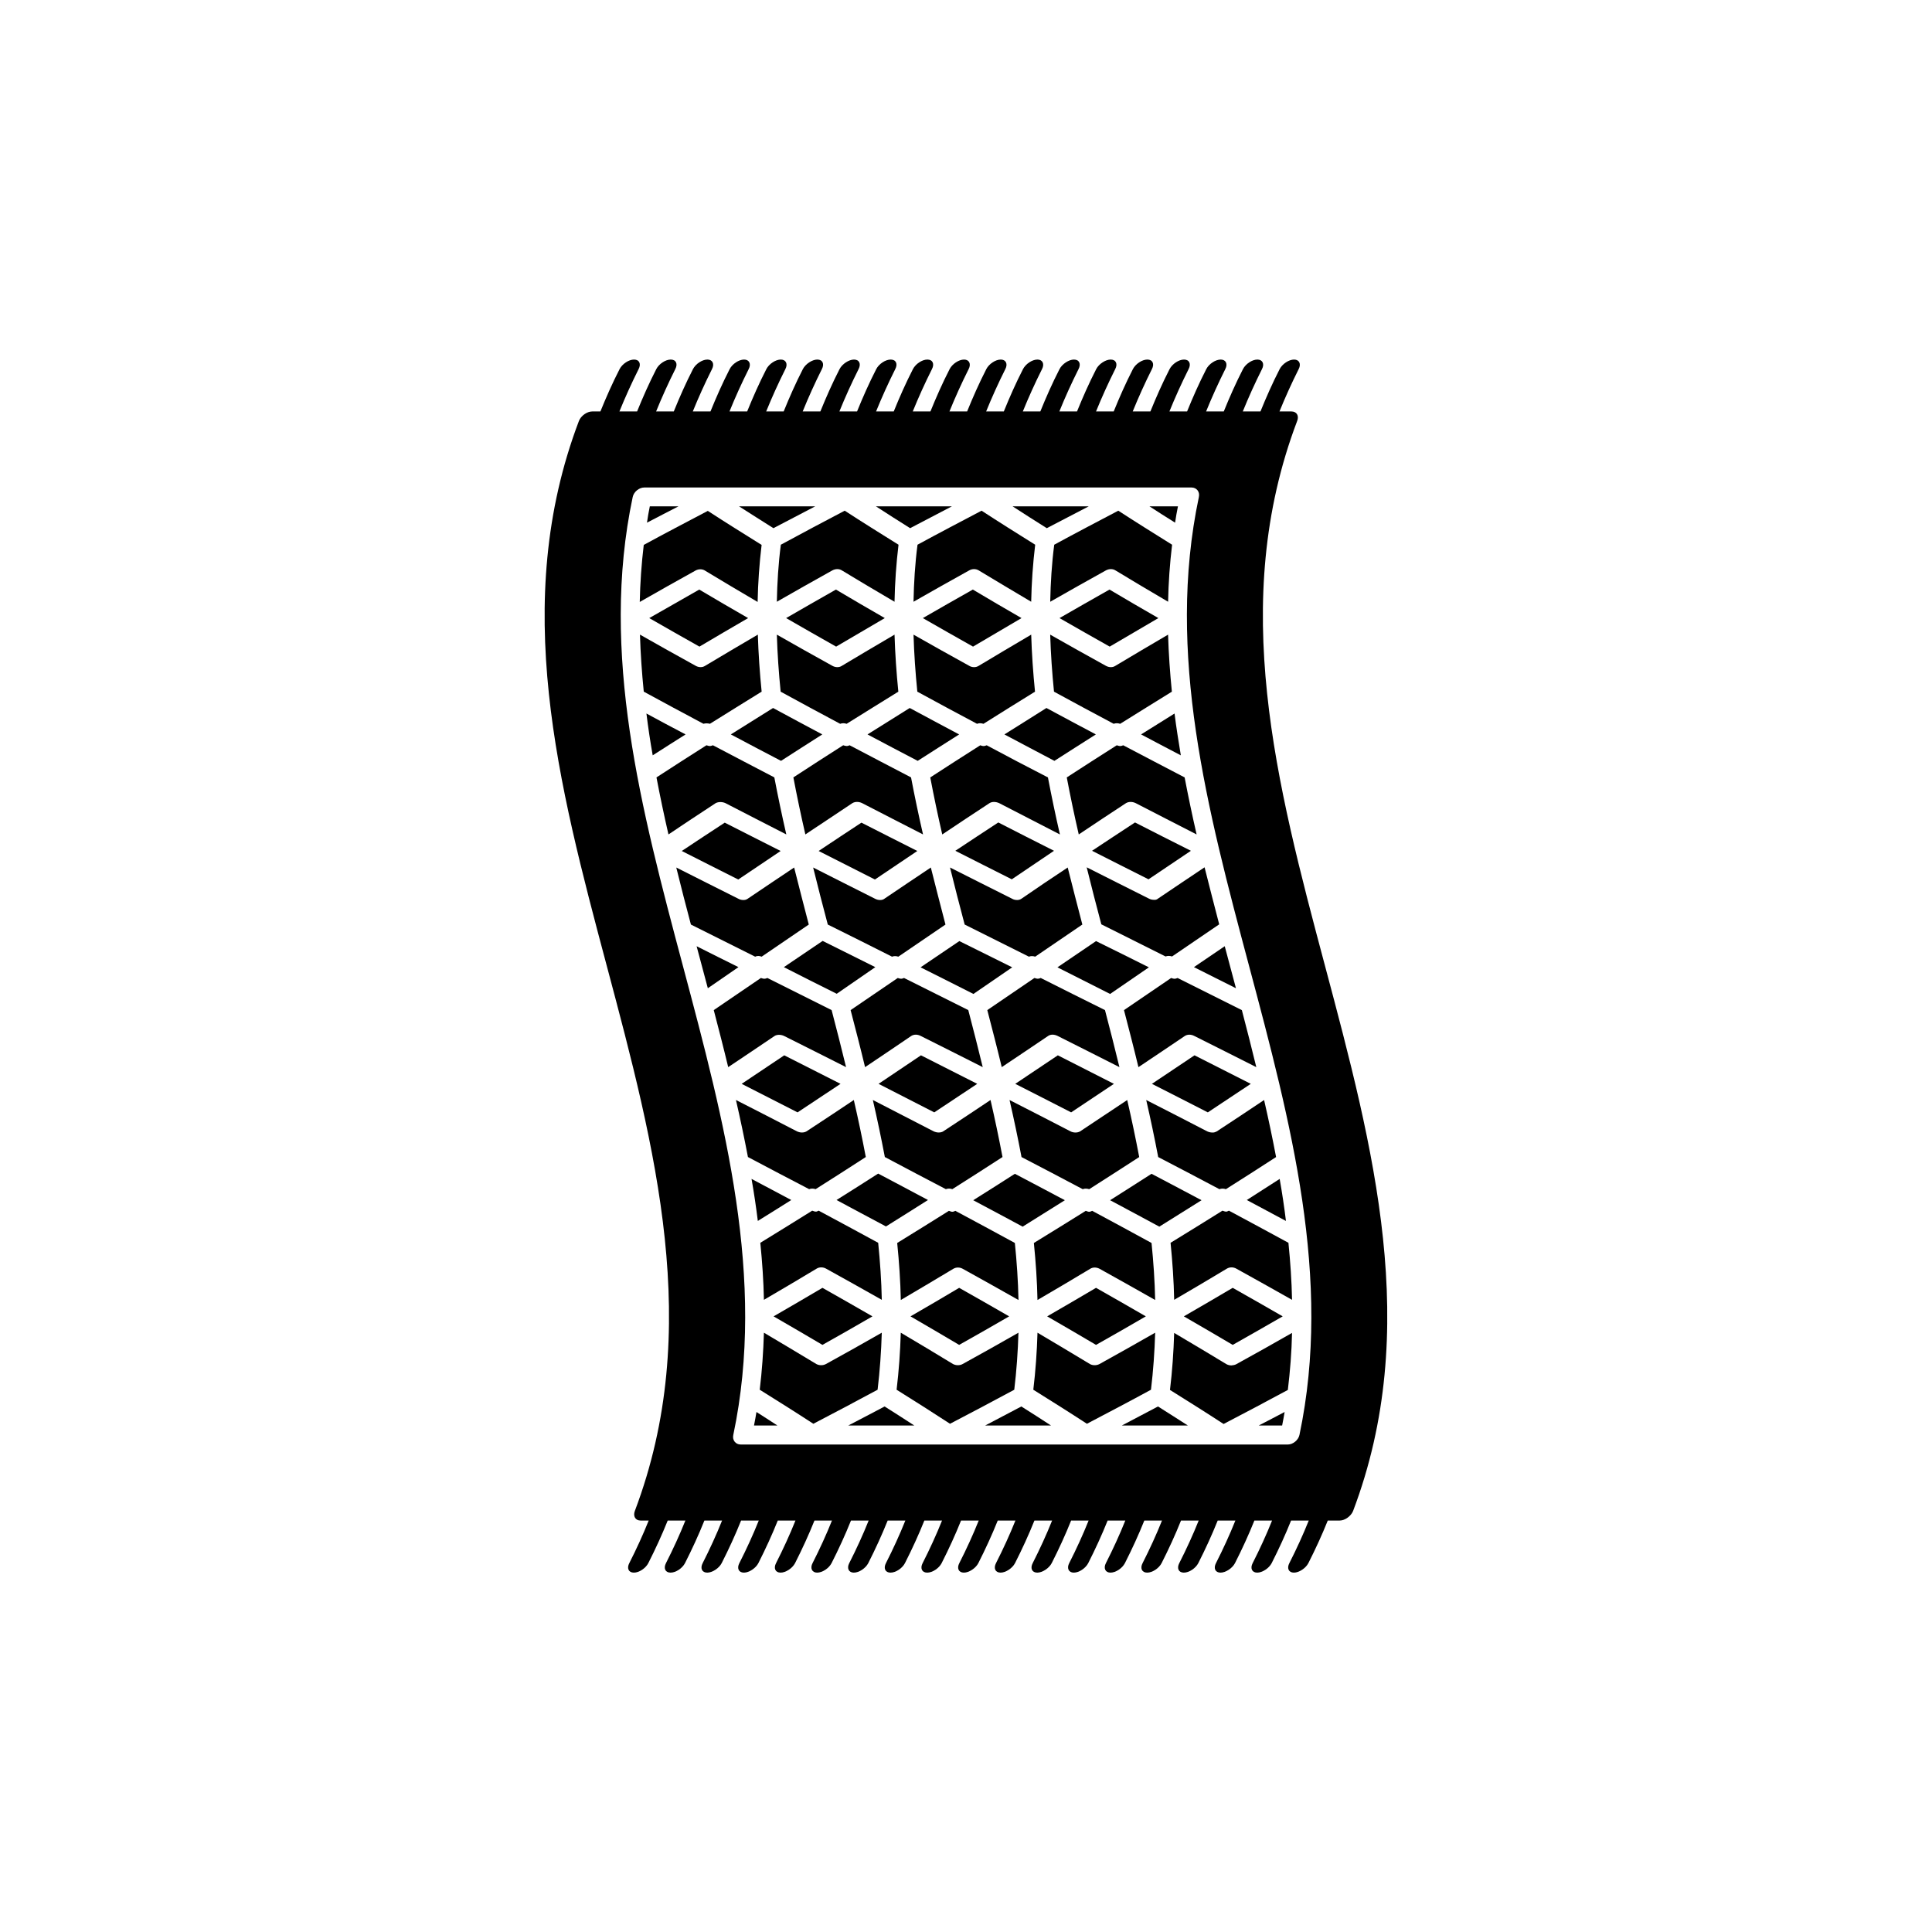 <?xml version="1.0" encoding="UTF-8"?>
<!-- Uploaded to: ICON Repo, www.svgrepo.com, Generator: ICON Repo Mixer Tools -->
<svg fill="#000000" width="800px" height="800px" version="1.1" viewBox="144 144 512 512" xmlns="http://www.w3.org/2000/svg">
 <g>
  <path d="m312.23 544.44c-0.504 1.359 0.152 2.519 1.512 2.519h2.168c-1.512 3.777-3.223 7.508-5.141 11.285-0.707 1.359-0.203 2.519 1.211 2.519 1.41 0 3.125-1.16 3.828-2.519 1.914-3.777 3.629-7.508 5.141-11.285h4.684c-1.512 3.777-3.223 7.508-5.141 11.285-0.707 1.359-0.203 2.519 1.211 2.519 1.41 0 3.125-1.16 3.828-2.519 1.914-3.777 3.629-7.508 5.141-11.285h4.684c-1.512 3.777-3.223 7.508-5.141 11.285-0.707 1.359-0.203 2.519 1.211 2.519 1.359 0 3.125-1.16 3.828-2.519 1.914-3.777 3.629-7.508 5.141-11.285h4.684c-1.512 3.777-3.223 7.508-5.141 11.285-0.707 1.359-0.203 2.519 1.211 2.519 1.359 0 3.125-1.16 3.828-2.519 1.914-3.777 3.629-7.508 5.141-11.285h4.684c-1.512 3.777-3.223 7.508-5.141 11.285-0.707 1.359-0.203 2.519 1.211 2.519 1.359 0 3.125-1.16 3.828-2.519 1.914-3.777 3.629-7.508 5.141-11.285h4.637c-1.512 3.777-3.223 7.508-5.141 11.285-0.707 1.359-0.152 2.519 1.211 2.519 1.41 0 3.125-1.16 3.828-2.519 1.914-3.777 3.629-7.508 5.141-11.285h4.684c-1.512 3.777-3.223 7.508-5.141 11.285-0.707 1.359-0.152 2.519 1.211 2.519 1.41 0 3.125-1.16 3.828-2.519 1.914-3.777 3.629-7.508 5.141-11.285h4.684c-1.512 3.777-3.223 7.508-5.141 11.285-0.707 1.359-0.203 2.519 1.211 2.519 1.41 0 3.125-1.16 3.828-2.519 1.914-3.777 3.629-7.508 5.141-11.285h4.684c-1.512 3.777-3.223 7.508-5.141 11.285-0.707 1.359-0.203 2.519 1.211 2.519 1.41 0 3.125-1.16 3.828-2.519 1.914-3.777 3.629-7.508 5.141-11.285h4.684c-1.512 3.777-3.223 7.508-5.141 11.285-0.707 1.359-0.203 2.519 1.211 2.519 1.359 0 3.125-1.16 3.828-2.519 1.914-3.777 3.629-7.508 5.141-11.285h4.684c-1.512 3.777-3.223 7.508-5.141 11.285-0.707 1.359-0.203 2.519 1.211 2.519 1.359 0 3.125-1.16 3.828-2.519 1.914-3.777 3.629-7.508 5.141-11.285h4.684c-1.512 3.777-3.223 7.508-5.141 11.285-0.707 1.359-0.203 2.519 1.211 2.519 1.359 0 3.125-1.16 3.828-2.519 1.914-3.777 3.629-7.508 5.141-11.285h4.637c-1.512 3.777-3.223 7.508-5.141 11.285-0.707 1.359-0.152 2.519 1.211 2.519 1.41 0 3.125-1.16 3.828-2.519 1.914-3.777 3.629-7.508 5.141-11.285h4.684c-1.512 3.777-3.223 7.508-5.141 11.285-0.707 1.359-0.152 2.519 1.211 2.519 1.41 0 3.125-1.16 3.828-2.519 1.914-3.777 3.629-7.508 5.141-11.285h4.684c-1.512 3.777-3.223 7.508-5.141 11.285-0.707 1.359-0.203 2.519 1.211 2.519 1.41 0 3.125-1.16 3.828-2.519 1.914-3.777 3.629-7.508 5.141-11.285h4.684c-1.512 3.777-3.223 7.508-5.141 11.285-0.707 1.359-0.203 2.519 1.211 2.519 1.41 0 3.125-1.16 3.828-2.519 1.914-3.777 3.629-7.508 5.141-11.285h4.684c-1.512 3.777-3.223 7.508-5.141 11.285-0.707 1.359-0.203 2.519 1.211 2.519 1.359 0 3.125-1.16 3.828-2.519 1.914-3.777 3.629-7.508 5.141-11.285h4.684c-1.512 3.777-3.223 7.508-5.141 11.285-0.707 1.359-0.203 2.519 1.211 2.519 1.359 0 3.125-1.16 3.828-2.519 1.914-3.777 3.629-7.508 5.141-11.285h4.684c-1.512 3.777-3.223 7.508-5.141 11.285-0.707 1.359-0.203 2.519 1.211 2.519 1.359 0 3.125-1.16 3.828-2.519 1.914-3.777 3.629-7.508 5.141-11.285h3.176c1.359 0 2.973-1.16 3.527-2.519 36.477-96.277-51.34-192.61-14.812-288.88 0.555-1.41-0.152-2.519-1.512-2.519h-3.176c1.512-3.727 3.223-7.508 5.09-11.234 0.707-1.359 0.152-2.519-1.211-2.519-1.41 0-3.125 1.16-3.828 2.519-1.914 3.727-3.578 7.508-5.09 11.234h-4.684c1.512-3.727 3.223-7.508 5.09-11.234 0.707-1.359 0.152-2.519-1.211-2.519-1.41 0-3.125 1.16-3.828 2.519-1.914 3.727-3.578 7.508-5.09 11.234h-4.684c1.512-3.727 3.223-7.508 5.09-11.234 0.707-1.359 0.152-2.519-1.211-2.519-1.41 0-3.125 1.16-3.828 2.519-1.914 3.727-3.578 7.508-5.09 11.234h-4.684c1.512-3.727 3.223-7.508 5.09-11.234 0.707-1.359 0.203-2.519-1.211-2.519-1.41 0-3.125 1.16-3.828 2.519-1.914 3.727-3.578 7.508-5.09 11.234h-4.684c1.512-3.727 3.223-7.508 5.09-11.234 0.707-1.359 0.203-2.519-1.211-2.519-1.41 0-3.125 1.16-3.828 2.519-1.914 3.727-3.578 7.508-5.09 11.234h-4.684c1.512-3.727 3.223-7.508 5.09-11.234 0.707-1.359 0.203-2.519-1.211-2.519-1.359 0-3.125 1.16-3.828 2.519-1.914 3.727-3.578 7.508-5.09 11.234h-4.684c1.512-3.727 3.223-7.508 5.09-11.234 0.707-1.359 0.203-2.519-1.211-2.519-1.359 0-3.125 1.16-3.828 2.519-1.914 3.727-3.578 7.508-5.09 11.234h-4.637c1.512-3.727 3.223-7.508 5.09-11.234 0.707-1.359 0.152-2.519-1.211-2.519-1.41 0-3.125 1.16-3.828 2.519-1.914 3.727-3.578 7.508-5.09 11.234h-4.684c1.512-3.727 3.223-7.508 5.09-11.234 0.707-1.359 0.152-2.519-1.211-2.519-1.41 0-3.125 1.16-3.828 2.519-1.914 3.727-3.578 7.508-5.09 11.234h-4.684c1.512-3.727 3.223-7.508 5.09-11.234 0.707-1.359 0.152-2.519-1.211-2.519-1.41 0-3.125 1.16-3.828 2.519-1.914 3.727-3.578 7.508-5.09 11.234h-4.684c1.512-3.727 3.223-7.508 5.09-11.234 0.707-1.359 0.203-2.519-1.211-2.519-1.41 0-3.125 1.16-3.828 2.519-1.914 3.727-3.578 7.508-5.09 11.234h-4.684c1.512-3.727 3.223-7.508 5.09-11.234 0.707-1.359 0.203-2.519-1.211-2.519-1.41 0-3.125 1.16-3.828 2.519-1.914 3.727-3.578 7.508-5.09 11.234h-4.684c1.512-3.727 3.223-7.508 5.09-11.234 0.707-1.359 0.203-2.519-1.211-2.519-1.359 0-3.125 1.16-3.828 2.519-1.914 3.727-3.578 7.508-5.09 11.234h-4.684c1.512-3.727 3.223-7.508 5.09-11.234 0.707-1.359 0.203-2.519-1.211-2.519-1.359 0-3.125 1.16-3.828 2.519-1.914 3.727-3.578 7.508-5.09 11.234h-4.637c1.512-3.727 3.223-7.508 5.09-11.234 0.707-1.359 0.152-2.519-1.211-2.519-1.41 0-3.125 1.16-3.828 2.519-1.914 3.727-3.578 7.508-5.09 11.234h-4.684c1.512-3.727 3.223-7.508 5.09-11.234 0.707-1.359 0.152-2.519-1.211-2.519-1.41 0-3.125 1.16-3.828 2.519-1.914 3.727-3.578 7.508-5.09 11.234h-4.684c1.512-3.727 3.223-7.508 5.09-11.234 0.707-1.359 0.152-2.519-1.211-2.519-1.41 0-3.125 1.16-3.828 2.519-1.914 3.727-3.578 7.508-5.09 11.234h-4.684c1.512-3.727 3.223-7.508 5.09-11.234 0.707-1.359 0.203-2.519-1.211-2.519-1.41 0-3.125 1.16-3.828 2.519-1.914 3.727-3.578 7.508-5.09 11.234h-4.684c1.512-3.727 3.223-7.508 5.09-11.234 0.707-1.359 0.203-2.519-1.211-2.519-1.41 0-3.125 1.16-3.828 2.519-1.914 3.727-3.578 7.508-5.09 11.234h-2.168c-1.359 0-2.973 1.109-3.527 2.519-36.523 96.277 51.289 192.55 14.812 288.88zm-0.555-268.73c0.301-1.41 1.715-2.519 3.074-2.519h145c1.359 0 2.266 1.109 1.965 2.519-17.531 82.875 44.133 165.7 26.652 248.58-0.301 1.359-1.715 2.519-3.074 2.519h-145c-1.359 0-2.266-1.16-1.965-2.519 17.48-82.875-44.184-165.75-26.652-248.58z"/>
  <path d="m456.17 278.18h-7.559c2.215 1.461 4.484 2.871 6.801 4.332 0.203-1.41 0.457-2.871 0.758-4.332z"/>
  <path d="m432.54 278.18h-20.203c2.973 1.914 5.996 3.879 9.07 5.793 3.68-1.91 7.356-3.828 11.133-5.793z"/>
  <path d="m396.27 278.18h-20.152c2.973 1.914 5.996 3.879 9.07 5.793 3.625-1.91 7.356-3.828 11.082-5.793z"/>
  <path d="m360.05 278.18h-20.203c3.023 1.914 6.047 3.879 9.117 5.793 3.629-1.91 7.356-3.828 11.086-5.793z"/>
  <path d="m316.21 278.18c-0.301 1.461-0.555 2.871-0.754 4.332 2.769-1.461 5.543-2.871 8.363-4.332h-7.609z"/>
  <path d="m330.82 295.21c4.586 2.769 9.219 5.543 13.957 8.312 0.102-5.039 0.453-10.078 1.059-15.113-4.836-3.023-9.621-5.996-14.258-9.02-5.742 3.023-11.438 5.996-16.977 9.02-0.605 5.039-0.957 10.078-1.059 15.113 4.836-2.769 9.773-5.543 14.762-8.312 0.805-0.453 1.812-0.453 2.516 0z"/>
  <path d="m349.87 303.47c4.836-2.769 9.723-5.543 14.711-8.312 0.855-0.453 1.812-0.453 2.519 0 4.586 2.769 9.219 5.543 13.957 8.312 0.102-5.039 0.453-10.078 1.059-15.113-4.836-3.023-9.621-5.996-14.258-9.02-5.742 3.023-11.387 5.996-16.93 9.02-0.656 5.035-0.961 10.074-1.059 15.113z"/>
  <path d="m386.09 303.47c4.836-2.769 9.773-5.543 14.762-8.312 0.805-0.453 1.762-0.453 2.519 0 4.586 2.769 9.219 5.543 13.906 8.312 0.102-5.039 0.453-10.078 1.059-15.113-4.836-3.023-9.574-5.996-14.207-9.02-5.742 3.023-11.438 5.996-16.977 9.02-0.66 5.035-0.961 10.074-1.062 15.113z"/>
  <path d="m422.32 303.47c4.836-2.769 9.773-5.543 14.762-8.312 0.855-0.453 1.812-0.453 2.519 0 4.586 2.769 9.219 5.543 13.957 8.312 0.102-5.039 0.453-10.078 1.059-15.113-4.836-3.023-9.621-5.996-14.258-9.02-5.742 3.023-11.438 5.996-16.977 9.02-0.66 5.035-0.961 10.074-1.062 15.113z"/>
  <path d="m450.98 307.8c-4.383-2.519-8.715-5.039-12.949-7.559-4.484 2.519-8.867 5.039-13.25 7.559 4.383 2.519 8.816 5.039 13.301 7.559 4.234-2.469 8.516-4.988 12.898-7.559z"/>
  <path d="m414.71 307.8c-4.383-2.519-8.664-5.039-12.898-7.559-4.484 2.519-8.867 5.039-13.25 7.559 4.383 2.519 8.816 5.039 13.301 7.559 4.231-2.469 8.516-4.988 12.848-7.559z"/>
  <path d="m378.48 307.8c-4.383-2.519-8.715-5.039-12.949-7.559-4.434 2.519-8.867 5.039-13.199 7.559 4.383 2.519 8.766 5.039 13.25 7.559 4.234-2.469 8.516-4.988 12.898-7.559z"/>
  <path d="m316.06 307.8c4.383 2.519 8.816 5.039 13.301 7.559 4.231-2.519 8.566-5.039 12.898-7.559-4.383-2.519-8.715-5.039-12.949-7.559-4.481 2.57-8.914 5.09-13.25 7.559z"/>
  <path d="m332.14 335.81c4.535-2.82 9.117-5.691 13.703-8.516-0.504-5.039-0.855-10.078-1.008-15.113-4.684 2.769-9.371 5.492-13.957 8.262-0.402 0.25-0.754 0.352-1.211 0.352-0.453 0-0.855-0.102-1.309-0.352-4.988-2.769-9.926-5.492-14.762-8.262 0.152 5.039 0.504 10.078 1.008 15.113 5.188 2.82 10.48 5.691 15.82 8.516 0.504-0.152 1.109-0.152 1.715 0z"/>
  <path d="m350.88 327.3c5.188 2.82 10.43 5.691 15.77 8.516 0.555-0.203 1.109-0.203 1.715 0 4.535-2.82 9.117-5.691 13.703-8.516-0.504-5.039-0.855-10.078-1.008-15.113-4.684 2.769-9.371 5.492-13.957 8.262-0.352 0.25-0.805 0.352-1.211 0.352-0.402 0-0.855-0.102-1.309-0.352-4.988-2.769-9.875-5.492-14.711-8.262 0.148 5.039 0.504 10.078 1.008 15.113z"/>
  <path d="m387.1 327.3c5.188 2.82 10.48 5.691 15.82 8.516 0.504-0.203 1.059-0.203 1.715 0 4.484-2.82 9.07-5.691 13.652-8.516-0.504-5.039-0.855-10.078-1.008-15.113-4.684 2.769-9.32 5.492-13.906 8.262-0.402 0.25-0.805 0.352-1.211 0.352-0.453 0-0.906-0.102-1.309-0.352-4.988-2.769-9.926-5.492-14.762-8.262 0.152 5.039 0.504 10.078 1.008 15.113z"/>
  <path d="m423.32 327.3c5.188 2.82 10.48 5.691 15.82 8.516 0.504-0.203 1.109-0.203 1.715 0 4.535-2.82 9.117-5.691 13.703-8.516-0.504-5.039-0.855-10.078-1.008-15.113-4.684 2.769-9.371 5.492-13.957 8.262-0.402 0.25-0.754 0.352-1.211 0.352-0.402 0-0.855-0.102-1.309-0.352-4.988-2.769-9.926-5.492-14.762-8.262 0.152 5.039 0.504 10.078 1.008 15.113z"/>
  <path d="m446.4 338.63c3.477 1.863 7.004 3.68 10.531 5.543-0.605-3.68-1.211-7.406-1.664-11.082-2.973 1.863-5.945 3.727-8.867 5.539z"/>
  <path d="m410.18 338.63c4.383 2.316 8.816 4.684 13.25 7.004 3.629-2.316 7.305-4.684 10.984-7.004-4.383-2.316-8.766-4.684-13.098-7.004-3.731 2.371-7.461 4.688-11.137 7.004z"/>
  <path d="m373.9 338.63c4.383 2.316 8.816 4.684 13.301 7.004 3.629-2.316 7.305-4.684 10.984-7.004-4.383-2.316-8.766-4.684-13.098-7.004-3.781 2.371-7.512 4.688-11.188 7.004z"/>
  <path d="m337.68 338.63c4.383 2.316 8.816 4.684 13.301 7.004 3.629-2.316 7.254-4.684 10.934-7.004-4.383-2.316-8.715-4.684-13.047-7.004-3.781 2.371-7.508 4.688-11.188 7.004z"/>
  <path d="m315.31 333.09c0.453 3.68 1.008 7.406 1.664 11.082 2.871-1.863 5.793-3.68 8.715-5.543-3.477-1.812-6.953-3.676-10.379-5.539z"/>
  <path d="m336.21 356.82c5.34 2.769 10.781 5.543 16.172 8.312-1.16-5.039-2.215-10.078-3.176-15.113-5.441-2.82-10.883-5.691-16.273-8.516-0.301 0.102-0.504 0.203-0.805 0.203-0.301 0-0.555-0.102-0.906-0.203-4.484 2.82-8.867 5.691-13.25 8.516 0.957 5.039 2.016 10.078 3.176 15.113 4.133-2.769 8.312-5.543 12.543-8.312 0.707-0.352 1.715-0.352 2.519 0z"/>
  <path d="m369.92 356.82c0.707-0.402 1.664-0.402 2.519 0 5.34 2.769 10.781 5.543 16.172 8.312-1.16-5.039-2.215-10.078-3.176-15.113-5.441-2.82-10.883-5.691-16.273-8.516-0.25 0.102-0.504 0.203-0.805 0.203-0.25 0-0.555-0.102-0.906-0.203-4.434 2.82-8.867 5.691-13.199 8.516 0.957 5.039 2.016 10.078 3.176 15.113 4.129-2.719 8.309-5.539 12.492-8.312z"/>
  <path d="m405.49 341.51c-0.301 0.102-0.555 0.203-0.805 0.203-0.301 0-0.605-0.102-0.906-0.203-4.484 2.82-8.867 5.691-13.25 8.516 0.957 5.039 2.016 10.078 3.176 15.113 4.133-2.769 8.312-5.543 12.543-8.312 0.656-0.402 1.613-0.402 2.519 0 5.34 2.769 10.73 5.543 16.121 8.312-1.16-5.039-2.215-10.078-3.176-15.113-5.488-2.824-10.879-5.644-16.223-8.516z"/>
  <path d="m440.86 341.71c-0.301 0-0.555-0.102-0.906-0.203-4.484 2.82-8.867 5.691-13.25 8.516 0.957 5.039 2.016 10.078 3.176 15.113 4.133-2.769 8.312-5.543 12.543-8.312 0.707-0.402 1.664-0.402 2.519 0 5.34 2.769 10.781 5.543 16.172 8.312-1.16-5.039-2.215-10.078-3.176-15.113-5.441-2.82-10.883-5.691-16.273-8.516-0.254 0.102-0.504 0.203-0.805 0.203z"/>
  <path d="m444.79 361.96c-3.828 2.519-7.609 4.988-11.387 7.508 4.988 2.519 9.926 5.039 14.965 7.559 3.727-2.519 7.508-5.039 11.234-7.559-4.941-2.469-9.879-4.988-14.812-7.508z"/>
  <path d="m408.56 361.96c-3.828 2.519-7.609 4.988-11.387 7.508 4.988 2.519 9.926 5.039 14.965 7.559 3.727-2.519 7.457-5.039 11.184-7.559-4.938-2.469-9.824-4.988-14.762-7.508z"/>
  <path d="m360.95 369.52c4.938 2.519 9.926 5.039 14.914 7.559 3.727-2.519 7.508-5.039 11.234-7.559-4.938-2.519-9.926-4.988-14.812-7.508-3.777 2.469-7.559 4.988-11.336 7.508z"/>
  <path d="m324.68 369.52c4.988 2.519 9.926 5.039 14.965 7.559 3.727-2.519 7.508-5.039 11.234-7.559-4.938-2.519-9.926-4.988-14.812-7.508-3.781 2.469-7.609 4.988-11.387 7.508z"/>
  <path d="m345.84 397.53c4.18-2.82 8.312-5.691 12.496-8.516-1.309-5.039-2.621-10.078-3.879-15.113-4.133 2.769-8.211 5.492-12.293 8.262-0.352 0.25-0.707 0.352-1.16 0.352s-0.906-0.102-1.359-0.352c-5.492-2.769-10.984-5.492-16.426-8.262 1.258 5.039 2.519 10.078 3.879 15.113 5.644 2.82 11.336 5.691 17.027 8.516 0.504-0.254 1.109-0.254 1.715 0z"/>
  <path d="m380.4 397.53c0.504-0.203 1.059-0.203 1.664 0 4.18-2.82 8.312-5.691 12.496-8.516-1.309-5.039-2.621-10.078-3.879-15.113-4.133 2.769-8.211 5.492-12.293 8.262-0.301 0.25-0.707 0.352-1.16 0.352-0.402 0-0.906-0.102-1.359-0.352-5.492-2.769-10.934-5.492-16.375-8.262 1.258 5.039 2.519 10.078 3.879 15.113 5.695 2.82 11.336 5.641 17.027 8.516z"/>
  <path d="m414.71 382.16c-0.352 0.25-0.754 0.352-1.16 0.352-0.453 0-0.957-0.102-1.359-0.352-5.492-2.769-10.984-5.492-16.426-8.262 1.258 5.039 2.519 10.078 3.879 15.113 5.644 2.82 11.336 5.691 17.027 8.516 0.504-0.203 1.059-0.203 1.664 0 4.18-2.82 8.312-5.691 12.496-8.516-1.309-5.039-2.621-10.078-3.879-15.113-4.133 2.719-8.215 5.492-12.242 8.262z"/>
  <path d="m449.77 382.46c-0.402 0-0.906-0.102-1.359-0.352-5.492-2.769-10.984-5.492-16.426-8.262 1.258 5.039 2.519 10.078 3.879 15.113 5.644 2.82 11.336 5.691 17.027 8.516 0.504-0.203 1.109-0.203 1.715 0 4.18-2.82 8.312-5.691 12.496-8.516-1.309-5.039-2.621-10.078-3.879-15.113-4.133 2.769-8.211 5.492-12.293 8.262-0.352 0.301-0.707 0.402-1.16 0.352z"/>
  <path d="m471.54 405.89c-1.008-3.727-1.965-7.406-2.973-11.133-2.719 1.863-5.441 3.68-8.16 5.543 3.727 1.859 7.457 3.773 11.133 5.59z"/>
  <path d="m434.46 393.4c-3.426 2.316-6.852 4.637-10.227 6.953 4.637 2.367 9.32 4.684 13.957 7.055 3.426-2.367 6.852-4.684 10.277-7.055-4.688-2.367-9.324-4.637-14.008-6.953z"/>
  <path d="m387.96 400.35c4.684 2.367 9.371 4.684 14.008 7.055 3.426-2.367 6.852-4.684 10.277-7.055-4.684-2.316-9.32-4.637-14.008-6.953-3.426 2.316-6.852 4.637-10.277 6.953z"/>
  <path d="m365.74 407.36c3.426-2.367 6.801-4.684 10.227-7.055-4.637-2.316-9.32-4.637-13.957-6.953-3.426 2.316-6.852 4.637-10.277 6.953 4.637 2.367 9.324 4.734 14.008 7.055z"/>
  <path d="m328.61 394.76c1.008 3.727 1.965 7.406 2.973 11.133 2.719-1.863 5.441-3.727 8.113-5.594-3.68-1.809-7.359-3.676-11.086-5.539z"/>
  <path d="m351.79 418.54c5.492 2.769 10.984 5.492 16.426 8.262-1.211-5.039-2.519-10.078-3.828-15.113-5.644-2.82-11.336-5.691-17.027-8.516-0.25 0.102-0.504 0.203-0.805 0.203s-0.605-0.102-0.906-0.203c-4.18 2.82-8.312 5.691-12.496 8.516 1.309 5.039 2.621 10.078 3.828 15.113 4.133-2.769 8.211-5.492 12.293-8.262 0.648-0.402 1.656-0.402 2.516 0z"/>
  <path d="m385.49 418.54c0.707-0.453 1.664-0.453 2.519 0 5.492 2.769 10.984 5.492 16.426 8.262-1.211-5.039-2.519-10.078-3.828-15.113-5.644-2.82-11.336-5.691-17.027-8.516-0.25 0.102-0.504 0.203-0.805 0.203-0.25 0-0.605-0.102-0.855-0.203-4.18 2.82-8.312 5.691-12.496 8.516 1.309 5.039 2.621 10.078 3.828 15.113 4.078-2.719 8.156-5.492 12.238-8.262z"/>
  <path d="m419.8 403.17c-0.203 0.102-0.504 0.203-0.754 0.203-0.301 0-0.605-0.102-0.906-0.203-4.18 2.82-8.312 5.691-12.496 8.516 1.309 5.039 2.621 10.078 3.828 15.113 4.133-2.769 8.211-5.492 12.293-8.262 0.656-0.453 1.613-0.453 2.519 0 5.492 2.769 10.934 5.492 16.375 8.262-1.211-5.039-2.519-10.078-3.828-15.113-5.695-2.82-11.336-5.644-17.031-8.516z"/>
  <path d="m455.27 403.38c-0.301 0-0.605-0.102-0.906-0.203-4.18 2.82-8.312 5.691-12.496 8.516 1.309 5.039 2.621 10.078 3.828 15.113 4.133-2.769 8.211-5.492 12.293-8.262 0.707-0.453 1.664-0.453 2.519 0 5.492 2.769 10.984 5.492 16.426 8.262-1.211-5.039-2.519-10.078-3.828-15.113-5.644-2.82-11.336-5.691-17.027-8.516-0.305 0.102-0.504 0.203-0.809 0.203z"/>
  <path d="m475.47 431.23c-4.938-2.519-9.926-5.039-14.914-7.559-3.727 2.519-7.508 5.039-11.285 7.559 4.938 2.519 9.926 5.039 14.812 7.559 3.828-2.519 7.609-5.039 11.387-7.559z"/>
  <path d="m439.2 431.23c-4.938-2.519-9.926-5.039-14.863-7.559-3.727 2.519-7.508 5.039-11.285 7.559 4.938 2.519 9.926 5.039 14.812 7.559 3.777-2.519 7.559-5.039 11.336-7.559z"/>
  <path d="m355.36 438.79c3.828-2.519 7.609-5.039 11.387-7.559-4.938-2.519-9.926-5.039-14.914-7.559-3.727 2.519-7.508 5.039-11.285 7.559 4.938 2.519 9.875 5.039 14.812 7.559z"/>
  <path d="m391.59 438.79c3.828-2.519 7.609-5.039 11.387-7.559-4.938-2.519-9.926-5.039-14.914-7.559-3.727 2.519-7.457 5.039-11.234 7.559 4.938 2.519 9.875 5.039 14.762 7.559z"/>
  <path d="m394.66 459.14c0.555-0.203 1.109-0.203 1.715 0 4.484-2.82 8.918-5.691 13.301-8.516-0.957-5.039-2.016-10.078-3.176-15.113-4.133 2.769-8.312 5.543-12.543 8.312-0.301 0.203-0.754 0.301-1.211 0.301-0.402 0-0.855-0.102-1.309-0.301-5.34-2.769-10.73-5.543-16.121-8.312 1.16 5.039 2.215 10.078 3.176 15.113 5.387 2.875 10.777 5.695 16.168 8.516z"/>
  <path d="m430.23 443.83c-0.352 0.203-0.805 0.301-1.211 0.301-0.453 0-0.906-0.102-1.309-0.301-5.34-2.769-10.73-5.543-16.172-8.312 1.16 5.039 2.215 10.078 3.176 15.113 5.441 2.82 10.883 5.691 16.223 8.516 0.504-0.203 1.059-0.203 1.715 0 4.434-2.82 8.867-5.691 13.25-8.516-0.957-5.039-2.016-10.078-3.176-15.113-4.133 2.773-8.312 5.543-12.496 8.312z"/>
  <path d="m465.24 444.13c-0.402 0-0.855-0.102-1.309-0.301-5.34-2.769-10.73-5.543-16.172-8.312 1.16 5.039 2.215 10.078 3.176 15.113 5.441 2.82 10.883 5.691 16.223 8.516 0.504-0.203 1.109-0.203 1.715 0 4.484-2.82 8.918-5.691 13.301-8.516-0.957-5.039-2.016-10.078-3.176-15.113-4.133 2.769-8.312 5.543-12.543 8.312-0.41 0.199-0.762 0.352-1.215 0.301z"/>
  <path d="m484.79 467.56c-0.453-3.727-1.008-7.406-1.664-11.133-2.871 1.863-5.793 3.727-8.715 5.594 3.477 1.863 6.953 3.727 10.379 5.539z"/>
  <path d="m462.42 462.07c-4.383-2.316-8.816-4.684-13.25-7.004-3.629 2.316-7.305 4.684-10.984 7.004 4.383 2.316 8.715 4.684 13.047 7.004 3.781-2.367 7.508-4.684 11.188-7.004z"/>
  <path d="m426.2 462.07c-4.383-2.316-8.816-4.684-13.25-7.004-3.629 2.316-7.305 4.684-11.035 7.004 4.383 2.316 8.766 4.684 13.098 7.004 3.781-2.367 7.512-4.684 11.188-7.004z"/>
  <path d="m378.79 469.02c3.727-2.316 7.457-4.684 11.133-7.004-4.383-2.316-8.766-4.684-13.199-7.004-3.629 2.316-7.305 4.684-11.035 7.004 4.383 2.371 8.77 4.688 13.102 7.004z"/>
  <path d="m344.83 467.56c2.973-1.863 5.945-3.68 8.867-5.543-3.477-1.863-7.004-3.727-10.531-5.594 0.656 3.731 1.211 7.461 1.664 11.137z"/>
  <path d="m360.15 465.09c-0.301 0-0.555-0.152-0.906-0.25-4.535 2.82-9.117 5.691-13.754 8.516 0.504 5.039 0.855 10.078 0.957 15.113 4.734-2.769 9.371-5.492 13.957-8.262 0.707-0.453 1.715-0.453 2.519 0 4.988 2.769 9.875 5.492 14.762 8.262-0.102-5.039-0.453-10.078-0.957-15.113-5.188-2.82-10.48-5.691-15.77-8.516-0.305 0.102-0.508 0.301-0.809 0.25z"/>
  <path d="m412.95 473.4c-5.188-2.82-10.48-5.691-15.77-8.516-0.25 0.102-0.504 0.25-0.805 0.25-0.301 0-0.555-0.152-0.906-0.25-4.535 2.82-9.07 5.691-13.703 8.516 0.504 5.039 0.855 10.078 0.957 15.113 4.684-2.769 9.32-5.492 13.906-8.262 0.754-0.453 1.715-0.453 2.519 0 4.988 2.769 9.875 5.492 14.762 8.262-0.102-5.086-0.457-10.125-0.961-15.113z"/>
  <path d="m449.17 473.4c-5.188-2.82-10.43-5.691-15.719-8.516-0.301 0.102-0.504 0.25-0.805 0.25-0.301 0-0.605-0.152-0.906-0.25-4.535 2.82-9.117 5.691-13.754 8.516 0.504 5.039 0.855 10.078 0.957 15.113 4.734-2.769 9.371-5.492 13.957-8.262 0.707-0.453 1.664-0.453 2.519 0 4.938 2.769 9.875 5.492 14.711 8.262-0.105-5.086-0.457-10.125-0.961-15.113z"/>
  <path d="m468.87 465.09c-0.301 0-0.555-0.152-0.906-0.25-4.535 2.82-9.117 5.691-13.754 8.516 0.504 5.039 0.855 10.078 0.957 15.113 4.734-2.769 9.371-5.492 13.957-8.262 0.754-0.453 1.715-0.453 2.519 0 4.988 2.769 9.875 5.492 14.762 8.262-0.102-5.039-0.453-10.078-0.957-15.113-5.188-2.82-10.48-5.691-15.77-8.516-0.305 0.102-0.508 0.301-0.809 0.25z"/>
  <path d="m483.93 492.85c-4.383-2.519-8.766-5.039-13.25-7.559-4.281 2.519-8.566 5.039-12.949 7.559 4.383 2.519 8.664 5.039 12.949 7.559 4.484-2.519 8.867-5.039 13.25-7.559z"/>
  <path d="m421.51 492.85c4.383 2.519 8.664 5.039 12.949 7.559 4.484-2.519 8.867-5.039 13.199-7.559-4.332-2.519-8.766-5.039-13.199-7.559-4.285 2.519-8.566 5.039-12.949 7.559z"/>
  <path d="m385.29 492.85c4.332 2.519 8.664 5.039 12.898 7.559 4.484-2.519 8.918-5.039 13.25-7.559-4.383-2.519-8.766-5.039-13.25-7.559-4.234 2.519-8.516 5.039-12.898 7.559z"/>
  <path d="m413.9 497.18c-4.836 2.769-9.773 5.543-14.812 8.312-0.352 0.203-0.805 0.301-1.258 0.301-0.402 0-0.855-0.102-1.258-0.301-4.535-2.769-9.168-5.543-13.855-8.312-0.152 5.039-0.504 10.078-1.109 15.113 4.836 3.023 9.523 5.996 14.156 9.02 5.793-3.023 11.438-5.996 17.027-9.02 0.605-5.039 0.961-10.074 1.109-15.113z"/>
  <path d="m470.33 505.85c-0.402 0-0.855-0.102-1.258-0.301-4.586-2.769-9.219-5.543-13.906-8.312-0.152 5.039-0.504 10.078-1.109 15.113 4.836 3.023 9.574 5.996 14.207 9.02 5.793-3.023 11.438-5.996 17.027-9.02 0.605-5.039 1.008-10.078 1.109-15.113-4.836 2.769-9.773 5.543-14.812 8.312-0.402 0.203-0.805 0.25-1.258 0.301z"/>
  <path d="m483.78 521.77c0.25-1.211 0.453-2.367 0.656-3.578-2.266 1.211-4.535 2.367-6.852 3.578h6.195z"/>
  <path d="m441.31 521.77h17.48c-2.621-1.664-5.238-3.375-7.91-5.039-3.125 1.664-6.297 3.324-9.57 5.039z"/>
  <path d="m450.13 497.18c-4.836 2.769-9.773 5.543-14.762 8.312-0.402 0.203-0.855 0.301-1.258 0.301-0.453 0-0.906-0.102-1.258-0.301-4.586-2.769-9.219-5.543-13.906-8.312-0.152 5.039-0.504 10.078-1.109 15.113 4.836 3.023 9.574 5.996 14.207 9.02 5.742-3.023 11.438-5.996 16.977-9.02 0.605-5.039 0.957-10.074 1.109-15.113z"/>
  <path d="m405.09 521.77h17.434c-2.57-1.664-5.188-3.375-7.859-5.039-3.125 1.664-6.297 3.324-9.574 5.039z"/>
  <path d="m368.81 521.77h17.48c-2.57-1.664-5.188-3.375-7.859-5.039-3.121 1.664-6.348 3.324-9.621 5.039z"/>
  <path d="m343.82 521.77h6.195c-1.812-1.211-3.68-2.367-5.543-3.578-0.199 1.16-0.402 2.367-0.652 3.578z"/>
  <path d="m349.01 492.85c4.383 2.519 8.664 5.039 12.949 7.559 4.484-2.519 8.918-5.039 13.25-7.559-4.383-2.519-8.766-5.039-13.25-7.559-4.281 2.519-8.566 5.039-12.949 7.559z"/>
  <path d="m377.68 497.18c-4.836 2.769-9.773 5.543-14.812 8.312-0.402 0.203-0.805 0.301-1.258 0.301s-0.855-0.102-1.258-0.301c-4.586-2.769-9.219-5.543-13.906-8.312-0.152 5.039-0.504 10.078-1.109 15.113 4.836 3.023 9.574 5.996 14.207 9.02 5.793-3.023 11.438-5.996 17.027-9.02 0.605-5.039 0.957-10.074 1.109-15.113z"/>
  <path d="m358.43 459.14c0.504-0.203 1.109-0.203 1.715 0 4.484-2.82 8.918-5.691 13.301-8.516-0.957-5.039-2.016-10.078-3.176-15.113-4.133 2.769-8.312 5.543-12.543 8.312-0.352 0.203-0.754 0.301-1.211 0.301-0.453 0-0.855-0.102-1.309-0.301-5.34-2.769-10.73-5.543-16.172-8.312 1.16 5.039 2.215 10.078 3.176 15.113 5.387 2.875 10.828 5.695 16.219 8.516z"/>
 </g>
</svg>